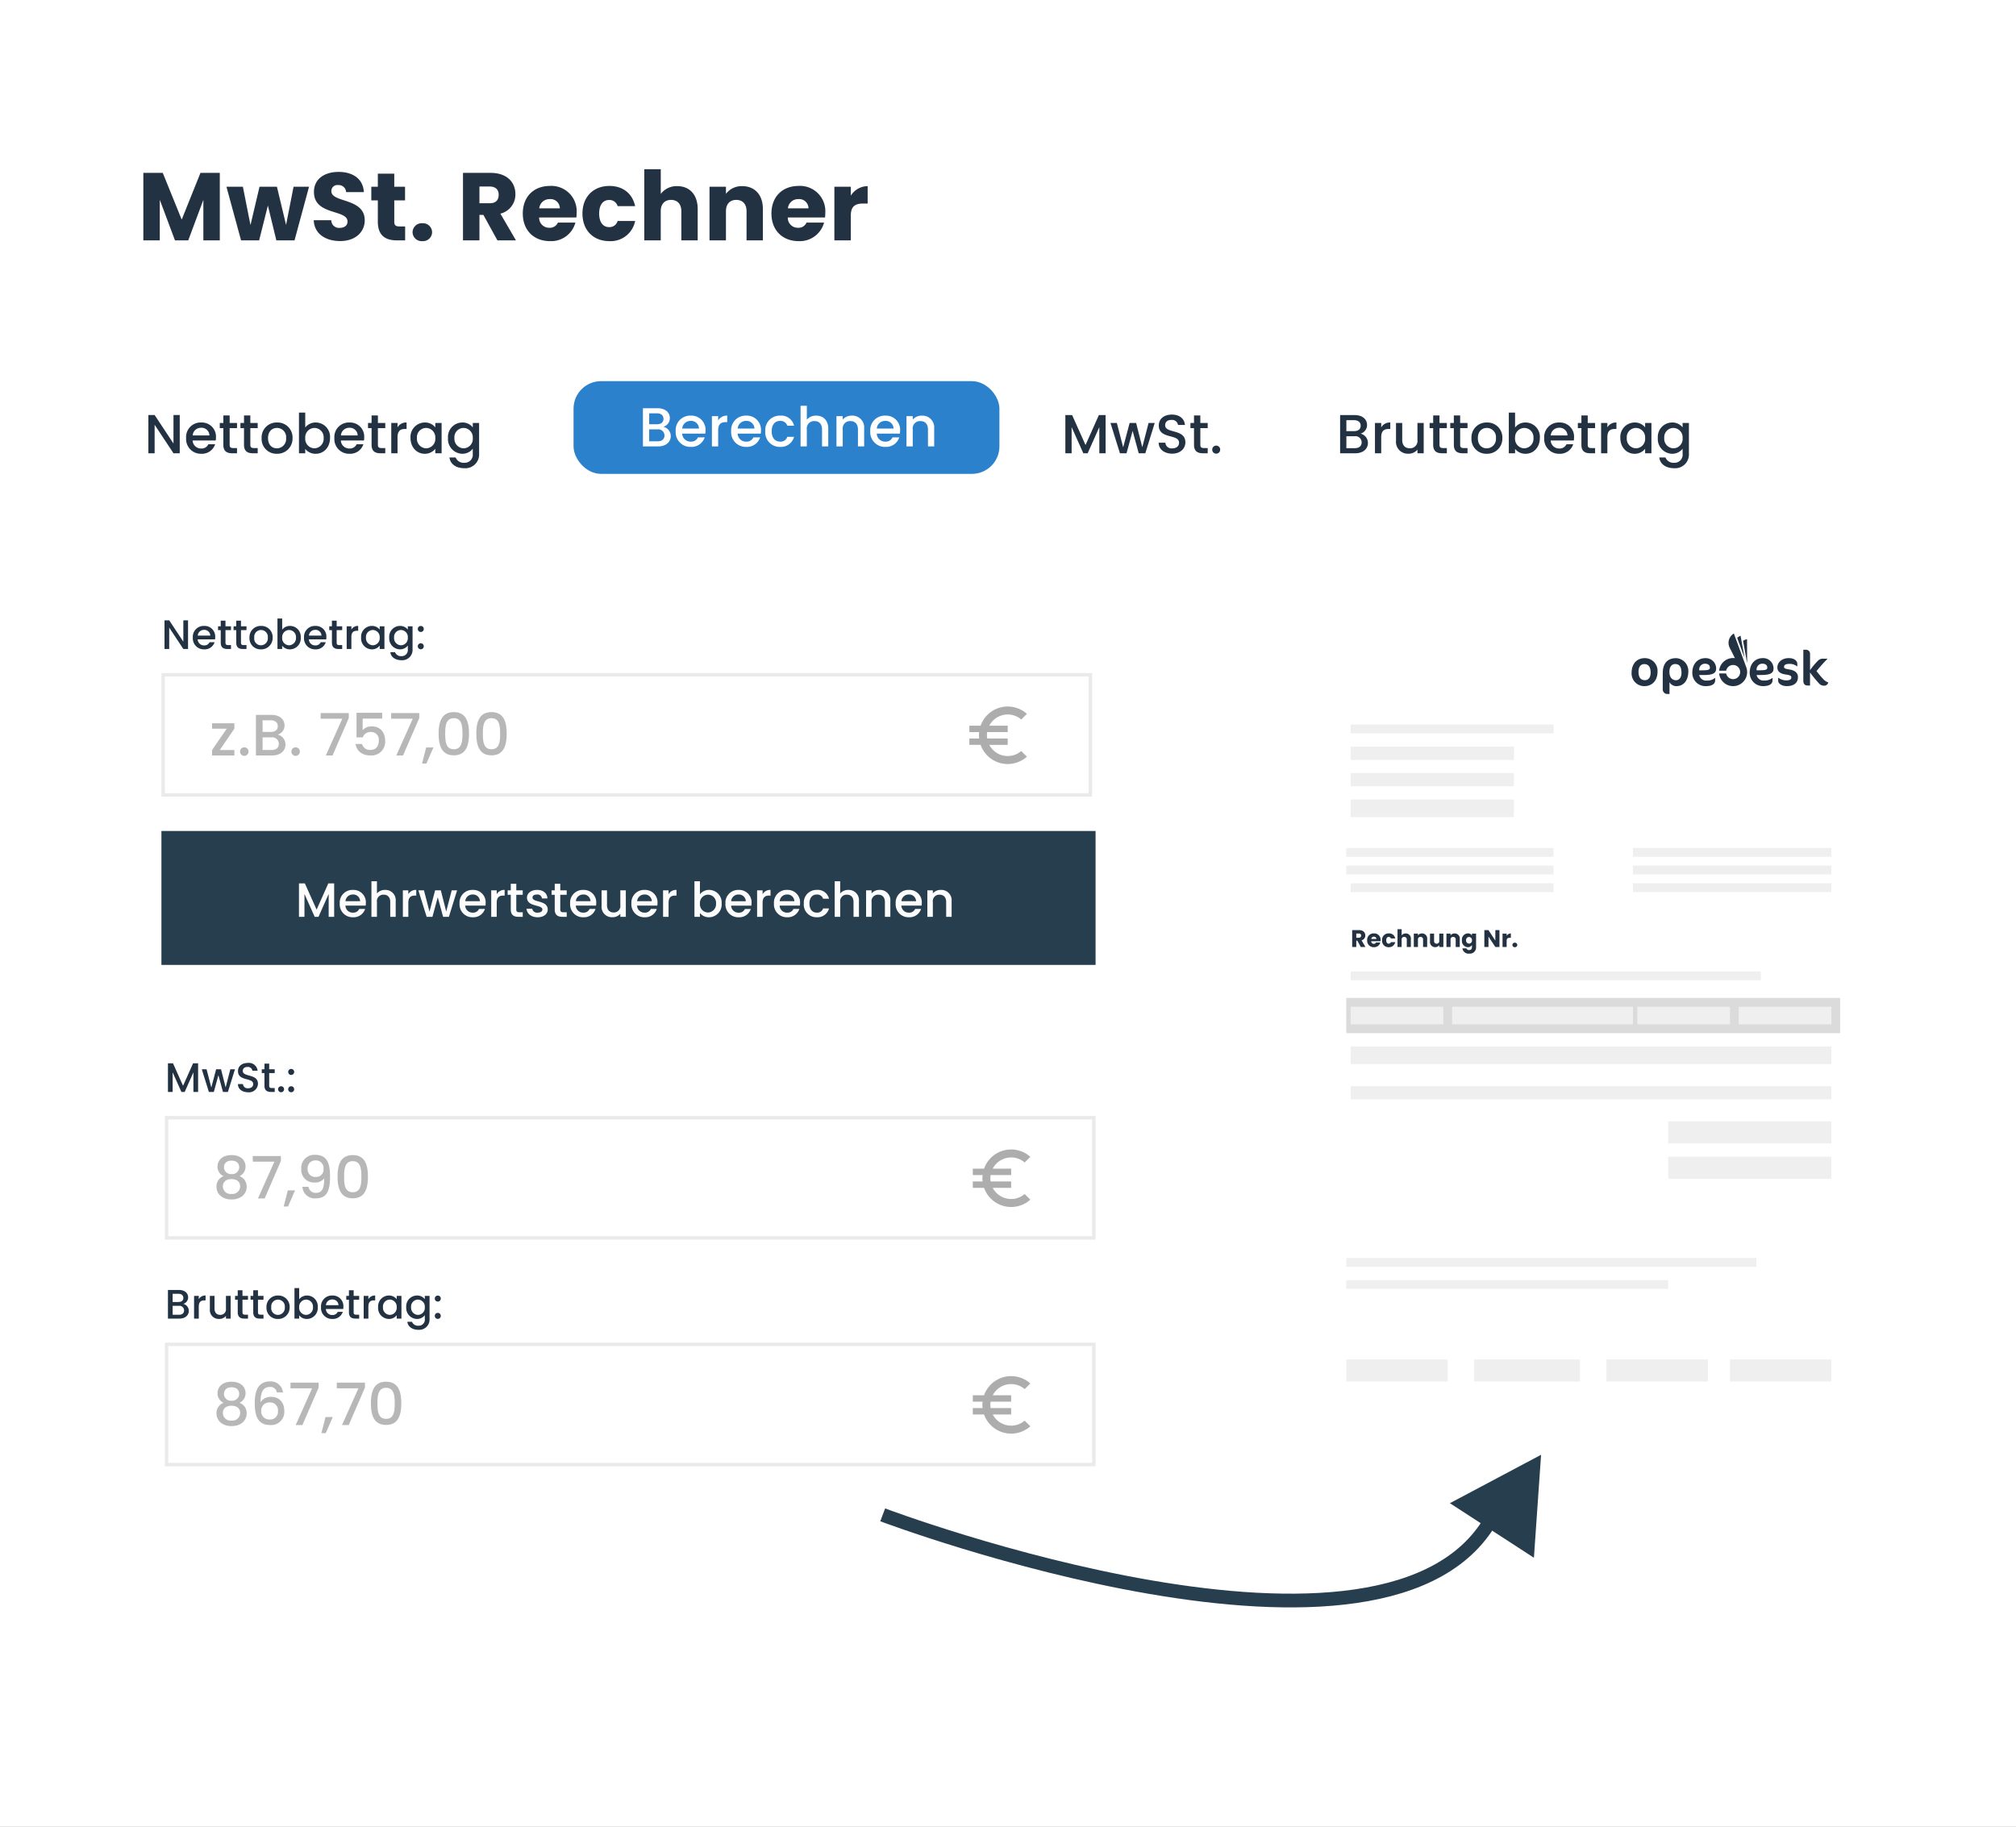 <svg xmlns="http://www.w3.org/2000/svg" xmlns:xlink="http://www.w3.org/1999/xlink" width="587" height="532" viewBox="0 0 587 532">
  <rect x="0" y="0" width="587" height="532" fill="#808080" stroke="none"/>
  <defs>
    <clipPath id="clip-MwSt._Rechner">
      <rect width="587" height="532"/>
    </clipPath>
  </defs>
  <g id="MwSt._Rechner" data-name="MwSt. Rechner" clip-path="url(#clip-MwSt._Rechner)">
    <rect width="587" height="532" fill="#fff"/>
    <rect id="Rechteck_2667" data-name="Rechteck 2667" width="124" height="27" rx="8" transform="translate(167 111)" fill="#2b81cb"/>
    <rect id="Rechteck_2587" data-name="Rechteck 2587" width="272" height="39" transform="translate(47 242)" fill="#273e4f"/>
    <path id="Pfad_3519" data-name="Pfad 3519" d="M1.05,0h1.6V-6.664L5.628,0H6.734L9.7-6.664V0h1.6V-9.73H9.59L6.188-2.1,2.772-9.73H1.05ZM16.7-6.5A2,2,0,0,1,18.86-4.55H14.59A2.1,2.1,0,0,1,16.7-6.5Zm3.612,4.2H18.594a1.868,1.868,0,0,1-1.82,1.078,2.122,2.122,0,0,1-2.2-2.044H20.47a4.923,4.923,0,0,0,.056-.784A3.6,3.6,0,0,0,16.774-7.84a3.694,3.694,0,0,0-3.85,3.976,3.743,3.743,0,0,0,3.85,3.99A3.525,3.525,0,0,0,20.316-2.3ZM22.153,0h1.6V-4.312a1.87,1.87,0,0,1,1.946-2.142c1.162,0,1.932.728,1.932,2.142V0h1.582V-4.55a2.974,2.974,0,0,0-3.066-3.29,3.058,3.058,0,0,0-2.394,1.022V-10.36h-1.6Zm10.74-4.06c0-1.638.728-2.128,1.9-2.128H35.2V-7.84a2.513,2.513,0,0,0-2.31,1.246v-1.12H31.3V0h1.6ZM38.229,0h1.68l1.554-5.7L43.017,0H44.7l2.394-7.714H45.523l-1.6,6.174L42.359-7.714H40.693l-1.638,6.2-1.61-6.2H35.821ZM51.588-6.5A2,2,0,0,1,53.744-4.55h-4.27A2.1,2.1,0,0,1,51.588-6.5ZM55.2-2.3H53.478a1.868,1.868,0,0,1-1.82,1.078,2.122,2.122,0,0,1-2.2-2.044h5.894a4.923,4.923,0,0,0,.056-.784A3.6,3.6,0,0,0,51.658-7.84a3.694,3.694,0,0,0-3.85,3.976,3.743,3.743,0,0,0,3.85,3.99A3.525,3.525,0,0,0,55.2-2.3ZM58.632-4.06c0-1.638.728-2.128,1.9-2.128h.406V-7.84a2.513,2.513,0,0,0-2.31,1.246v-1.12h-1.6V0h1.6Zm4.09,1.918C62.722-.574,63.576,0,64.948,0h1.26V-1.33h-.98c-.672,0-.9-.238-.9-.812v-4.27h1.876v-1.3H64.332V-9.632h-1.61v1.918h-.91v1.3h.91Zm10.768-.014c-.084-2.786-4.438-1.918-4.438-3.472,0-.518.448-.868,1.3-.868A1.276,1.276,0,0,1,71.8-5.362h1.6C73.309-6.9,72.161-7.84,70.411-7.84c-1.82,0-2.968.994-2.968,2.226,0,2.828,4.48,1.96,4.48,3.472,0,.532-.49.924-1.414.924a1.407,1.407,0,0,1-1.54-1.148H67.317c.07,1.4,1.372,2.492,3.22,2.492C72.357.126,73.491-.854,73.491-2.156Zm2.032.014C75.523-.574,76.377,0,77.749,0h1.26V-1.33h-.98c-.672,0-.9-.238-.9-.812v-4.27h1.876v-1.3H77.133V-9.632h-1.61v1.918h-.91v1.3h.91ZM83.785-6.5A2,2,0,0,1,85.941-4.55h-4.27A2.1,2.1,0,0,1,83.785-6.5ZM87.4-2.3H85.675a1.868,1.868,0,0,1-1.82,1.078,2.122,2.122,0,0,1-2.2-2.044h5.894a4.923,4.923,0,0,0,.056-.784A3.6,3.6,0,0,0,83.855-7.84a3.694,3.694,0,0,0-3.85,3.976,3.743,3.743,0,0,0,3.85,3.99A3.525,3.525,0,0,0,87.4-2.3ZM96.22-7.714h-1.6v4.3a1.87,1.87,0,0,1-1.946,2.142c-1.162,0-1.932-.728-1.932-2.142v-4.3H89.164v4.536A3.014,3.014,0,0,0,92.342.112,2.871,2.871,0,0,0,94.624-.924V0h1.6ZM101.626-6.5a2,2,0,0,1,2.156,1.946h-4.27A2.1,2.1,0,0,1,101.626-6.5Zm3.612,4.2h-1.722a1.868,1.868,0,0,1-1.82,1.078,2.122,2.122,0,0,1-2.2-2.044h5.894a4.923,4.923,0,0,0,.056-.784A3.6,3.6,0,0,0,101.7-7.84a3.694,3.694,0,0,0-3.85,3.976A3.743,3.743,0,0,0,101.7.126,3.525,3.525,0,0,0,105.238-2.3ZM108.67-4.06c0-1.638.728-2.128,1.9-2.128h.406V-7.84a2.513,2.513,0,0,0-2.31,1.246v-1.12h-1.6V0h1.6ZM117.8-6.566V-10.36h-1.6V0h1.6V-1.12A3.278,3.278,0,0,0,120.491.126a3.723,3.723,0,0,0,3.626-4.018,3.653,3.653,0,0,0-3.626-3.948A3.3,3.3,0,0,0,117.8-6.566Zm4.69,2.674a2.432,2.432,0,0,1-2.352,2.632,2.4,2.4,0,0,1-2.338-2.6,2.4,2.4,0,0,1,2.338-2.59A2.369,2.369,0,0,1,122.493-3.892Zm6.512-2.6a2,2,0,0,1,2.156,1.946h-4.27A2.1,2.1,0,0,1,129.005-6.5Zm3.612,4.2H130.9a1.868,1.868,0,0,1-1.82,1.078,2.122,2.122,0,0,1-2.2-2.044h5.894a4.923,4.923,0,0,0,.056-.784,3.6,3.6,0,0,0-3.752-3.794,3.694,3.694,0,0,0-3.85,3.976,3.743,3.743,0,0,0,3.85,3.99A3.525,3.525,0,0,0,132.617-2.3ZM136.05-4.06c0-1.638.728-2.128,1.9-2.128h.406V-7.84a2.513,2.513,0,0,0-2.31,1.246v-1.12h-1.6V0h1.6ZM143.136-6.5a2,2,0,0,1,2.156,1.946h-4.27A2.1,2.1,0,0,1,143.136-6.5Zm3.612,4.2h-1.722a1.868,1.868,0,0,1-1.82,1.078,2.122,2.122,0,0,1-2.2-2.044H146.9a4.923,4.923,0,0,0,.056-.784,3.6,3.6,0,0,0-3.752-3.794,3.694,3.694,0,0,0-3.85,3.976,3.743,3.743,0,0,0,3.85,3.99A3.525,3.525,0,0,0,146.748-2.3Zm1.3-1.568a3.689,3.689,0,0,0,3.78,3.99,3.465,3.465,0,0,0,3.556-2.562h-1.722a1.762,1.762,0,0,1-1.834,1.218c-1.288,0-2.142-.952-2.142-2.646s.854-2.632,2.142-2.632a1.8,1.8,0,0,1,1.834,1.218h1.722a3.356,3.356,0,0,0-3.556-2.562A3.685,3.685,0,0,0,148.052-3.864ZM157.043,0h1.6V-4.312a1.87,1.87,0,0,1,1.946-2.142c1.162,0,1.932.728,1.932,2.142V0H164.1V-4.55a2.974,2.974,0,0,0-3.066-3.29,3.058,3.058,0,0,0-2.394,1.022V-10.36h-1.6Zm14.618,0h1.582V-4.55a3,3,0,0,0-3.164-3.29,2.968,2.968,0,0,0-2.3,1.008v-.882h-1.6V0h1.6V-4.312a1.87,1.87,0,0,1,1.946-2.142c1.162,0,1.932.728,1.932,2.142Zm6.918-6.5a2,2,0,0,1,2.156,1.946h-4.27A2.1,2.1,0,0,1,178.579-6.5Zm3.612,4.2h-1.722a1.868,1.868,0,0,1-1.82,1.078,2.122,2.122,0,0,1-2.2-2.044h5.894a4.923,4.923,0,0,0,.056-.784,3.6,3.6,0,0,0-3.752-3.794,3.694,3.694,0,0,0-3.85,3.976,3.743,3.743,0,0,0,3.85,3.99A3.525,3.525,0,0,0,182.191-2.3ZM189.5,0h1.582V-4.55a3,3,0,0,0-3.164-3.29,2.968,2.968,0,0,0-2.3,1.008v-.882h-1.6V0h1.6V-4.312a1.87,1.87,0,0,1,1.946-2.142c1.162,0,1.932.728,1.932,2.142Z" transform="translate(86 267)" fill="#fcfcfc"/>
    <path id="Pfad_3516" data-name="Pfad 3516" d="M1.736,0H6.524V-11.816L10.948,0h3.864l4.4-11.788V0H24V-19.656H18.368L12.908-6.048,7.392-19.656H1.736ZM30.189,0h5.264L38-10.136,40.465,0h5.292l4.228-15.624H45.477L43.293-4.508l-2.66-11.116H35.565L32.933-4.452,30.721-15.624H25.933ZM66.2-5.852c0-6.58-9.716-5.04-9.716-8.456A1.742,1.742,0,0,1,58.5-16.1a2.128,2.128,0,0,1,2.268,2.044h5.18c-.2-3.752-3.08-5.88-7.364-5.88-4.116,0-7.168,2.072-7.168,5.8-.056,6.972,9.772,5.012,9.772,8.652,0,1.148-.9,1.848-2.3,1.848a2.254,2.254,0,0,1-2.436-2.24h-5.1C51.5-1.9,54.805.2,59.033.2,63.625.2,66.2-2.548,66.2-5.852Zm3.813.42C70.014-1.372,72.282,0,75.53,0h2.436V-4.06H76.258c-1.064,0-1.456-.392-1.456-1.316v-6.272h3.136v-3.976H74.8v-3.808H70.014v3.808h-1.9v3.976h1.9Zm15.8,3.08a2.646,2.646,0,0,0-2.828-2.632,2.654,2.654,0,0,0-2.856,2.632A2.644,2.644,0,0,0,82.983.224,2.636,2.636,0,0,0,85.811-2.352ZM105.2-13.272c0,1.54-.84,2.464-2.632,2.464H99.6V-15.68h2.968C104.356-15.68,105.2-14.728,105.2-13.272ZM94.808-19.656V0H99.6V-7.42h1.148L104.832,0h5.4L105.7-7.784a5.721,5.721,0,0,0,4.368-5.684c0-3.416-2.408-6.188-7.224-6.188Zm25.261,7.644a2.7,2.7,0,0,1,2.94,2.688h-5.992A2.961,2.961,0,0,1,120.069-12.012Zm7.476,6.832h-5.1a2.546,2.546,0,0,1-2.492,1.512,2.9,2.9,0,0,1-2.968-3h10.836a12.1,12.1,0,0,0,.084-1.4,7.363,7.363,0,0,0-7.784-7.784c-4.648,0-7.9,3.08-7.9,8.036s3.3,8.036,7.9,8.036A7.3,7.3,0,0,0,127.545-5.18Zm2.049-2.632c0,4.956,3.248,8.036,7.84,8.036a7.255,7.255,0,0,0,7.5-5.88h-5.1a2.431,2.431,0,0,1-2.492,1.792c-1.708,0-2.884-1.344-2.884-3.948s1.176-3.948,2.884-3.948a2.468,2.468,0,0,1,2.492,1.792h5.1c-.812-3.724-3.584-5.88-7.5-5.88C132.841-15.848,129.593-12.74,129.593-7.812ZM147.6,0h4.788V-8.484c0-2.128,1.176-3.3,3-3.3s3,1.176,3,3.3V0h4.76V-9.128c0-4.2-2.38-6.664-5.936-6.664a5.762,5.762,0,0,0-4.816,2.268v-7.2H147.6Zm29.769,0h4.76V-9.128c0-4.2-2.408-6.664-6.02-6.664a5.729,5.729,0,0,0-4.732,2.24v-2.072h-4.788V0h4.788V-8.484c0-2.128,1.176-3.3,3-3.3s3,1.176,3,3.3Zm15.1-12.012a2.7,2.7,0,0,1,2.94,2.688h-5.992A2.961,2.961,0,0,1,192.467-12.012Zm7.476,6.832h-5.1a2.546,2.546,0,0,1-2.492,1.512,2.9,2.9,0,0,1-2.968-3h10.836a12.1,12.1,0,0,0,.084-1.4,7.363,7.363,0,0,0-7.784-7.784c-4.648,0-7.9,3.08-7.9,8.036s3.3,8.036,7.9,8.036A7.3,7.3,0,0,0,199.943-5.18Zm7.789-2.072c0-2.688,1.316-3.472,3.584-3.472h1.316v-5.068a5.824,5.824,0,0,0-4.9,2.772v-2.6h-4.788V0h4.788Z" transform="translate(40 70)" fill="#233242"/>
    <path id="Pfad_3512" data-name="Pfad 3512" d="M8.512-11.136v8.288L3.024-11.136H1.2V0H3.024V-8.3L8.512,0h1.824V-11.136Zm8,3.712A2.289,2.289,0,0,1,18.979-5.2H14.1A2.4,2.4,0,0,1,16.515-7.424Zm4.128,4.8H18.675a2.134,2.134,0,0,1-2.08,1.232,2.425,2.425,0,0,1-2.512-2.336h6.736a5.627,5.627,0,0,0,.064-.9A4.111,4.111,0,0,0,16.595-8.96a4.222,4.222,0,0,0-4.4,4.544,4.277,4.277,0,0,0,4.4,4.56A4.028,4.028,0,0,0,20.643-2.624Zm2.387.176C23.029-.656,24.005,0,25.573,0h1.44V-1.52h-1.12c-.768,0-1.024-.272-1.024-.928v-4.88h2.144V-8.816H24.869v-2.192h-1.84v2.192h-1.04v1.488h1.04Zm6.019,0C29.048-.656,30.024,0,31.592,0h1.44V-1.52h-1.12c-.768,0-1.024-.272-1.024-.928v-4.88h2.144V-8.816H30.888v-2.192h-1.84v2.192h-1.04v1.488h1.04ZM43.179-4.416a4.348,4.348,0,0,0-4.5-4.544,4.348,4.348,0,0,0-4.5,4.544A4.3,4.3,0,0,0,38.6.144,4.416,4.416,0,0,0,43.179-4.416Zm-7.136,0c0-2,1.232-2.96,2.608-2.96a2.668,2.668,0,0,1,2.656,2.96A2.716,2.716,0,0,1,38.6-1.44C37.227-1.44,36.043-2.416,36.043-4.416ZM46.877-7.5V-11.84H45.053V0h1.824V-1.28A3.747,3.747,0,0,0,49.949.144c2.32,0,4.144-1.872,4.144-4.592A4.175,4.175,0,0,0,49.949-8.96,3.769,3.769,0,0,0,46.877-7.5Zm5.36,3.056A2.78,2.78,0,0,1,49.549-1.44a2.748,2.748,0,0,1-2.672-2.976,2.743,2.743,0,0,1,2.672-2.96A2.708,2.708,0,0,1,52.237-4.448ZM59.68-7.424A2.289,2.289,0,0,1,62.144-5.2h-4.88A2.4,2.4,0,0,1,59.68-7.424Zm4.128,4.8H61.84a2.134,2.134,0,0,1-2.08,1.232,2.425,2.425,0,0,1-2.512-2.336h6.736a5.627,5.627,0,0,0,.064-.9A4.111,4.111,0,0,0,59.76-8.96a4.222,4.222,0,0,0-4.4,4.544,4.277,4.277,0,0,0,4.4,4.56A4.028,4.028,0,0,0,63.808-2.624Zm2.387.176C66.195-.656,67.171,0,68.739,0h1.44V-1.52h-1.12c-.768,0-1.024-.272-1.024-.928v-4.88h2.144V-8.816H68.035v-2.192h-1.84v2.192h-1.04v1.488h1.04ZM73.749-4.64c0-1.872.832-2.432,2.176-2.432h.464V-8.96a2.872,2.872,0,0,0-2.64,1.424v-1.28H71.925V0h1.824Zm3.779.192c0,2.72,1.84,4.592,4.128,4.592a3.8,3.8,0,0,0,3.088-1.456V0h1.84V-8.816h-1.84v1.28A3.753,3.753,0,0,0,81.688-8.96,4.2,4.2,0,0,0,77.528-4.448Zm7.216.032A2.739,2.739,0,0,1,82.072-1.44,2.778,2.778,0,0,1,79.4-4.448a2.7,2.7,0,0,1,2.672-2.928A2.734,2.734,0,0,1,84.744-4.416Zm3.7-.032A4.267,4.267,0,0,0,92.6.144a3.784,3.784,0,0,0,3.056-1.472V.144a2.349,2.349,0,0,1-2.464,2.624,2.458,2.458,0,0,1-2.512-1.536H88.875c.224,1.952,1.968,3.12,4.32,3.12A4,4,0,0,0,97.5.144v-8.96h-1.84v1.28A3.734,3.734,0,0,0,92.6-8.96,4.2,4.2,0,0,0,88.443-4.448Zm7.216.032A2.739,2.739,0,0,1,92.987-1.44a2.778,2.778,0,0,1-2.672-3.008,2.7,2.7,0,0,1,2.672-2.928A2.734,2.734,0,0,1,95.659-4.416Z" transform="translate(42 132)" fill="#233242"/>
    <path id="Pfad_3514" data-name="Pfad 3514" d="M1.2,0H3.024V-7.616L6.432,0H7.7l3.392-7.616V0h1.824V-11.12H10.96L7.072-2.4l-3.9-8.72H1.2ZM17.091,0h1.92l1.776-6.512L22.563,0h1.92l2.736-8.816H25.427L23.6-1.76,21.811-8.816h-1.9L18.035-1.728l-1.84-7.088H14.339ZM36.149-3.152c0-4.064-5.888-2.5-5.888-5.008,0-1.072.816-1.584,1.872-1.552A1.74,1.74,0,0,1,34.005-8.24h2.016c-.16-1.9-1.664-3.024-3.792-3.024-2.272,0-3.824,1.216-3.824,3.168,0,4.1,5.9,2.352,5.9,5.04,0,.944-.72,1.632-2,1.632a1.785,1.785,0,0,1-1.984-1.648H28.373c0,1.968,1.712,3.184,3.936,3.184C34.789.112,36.149-1.488,36.149-3.152Zm2.515.7C38.664-.656,39.64,0,41.208,0h1.44V-1.52h-1.12c-.768,0-1.024-.272-1.024-.928v-4.88h2.144V-8.816H40.5v-2.192h-1.84v2.192h-1.04v1.488h1.04Zm7.619,1.392a1.151,1.151,0,0,0-1.152-1.168,1.154,1.154,0,0,0-1.168,1.168A1.154,1.154,0,0,0,45.131.112,1.151,1.151,0,0,0,46.283-1.056Z" transform="translate(309 132)" fill="#233242"/>
    <path id="Pfad_3515" data-name="Pfad 3515" d="M7.472-3.184c0,1.072-.752,1.7-1.984,1.7H3.024V-4.96h2.4A1.8,1.8,0,0,1,7.472-3.184ZM7.184-8.032c0,1.024-.72,1.584-1.9,1.584H3.024V-9.632H5.28C6.464-9.632,7.184-9.04,7.184-8.032ZM9.3-2.992a2.766,2.766,0,0,0-2.144-2.72A2.6,2.6,0,0,0,9.04-8.256c0-1.568-1.248-2.864-3.6-2.864H1.2V0H5.648C7.92,0,9.3-1.3,9.3-2.992ZM13.171-4.64c0-1.872.832-2.432,2.176-2.432h.464V-8.96a2.872,2.872,0,0,0-2.64,1.424v-1.28H11.347V0h1.824ZM25.541-8.816H23.717V-3.9a2.137,2.137,0,0,1-2.224,2.448c-1.328,0-2.208-.832-2.208-2.448V-8.816H17.477v5.184A3.445,3.445,0,0,0,21.109.128a3.282,3.282,0,0,0,2.608-1.184V0h1.824ZM28.3-2.448C28.3-.656,29.272,0,30.84,0h1.44V-1.52H31.16c-.768,0-1.024-.272-1.024-.928v-4.88H32.28V-8.816H30.136v-2.192H28.3v2.192h-1.04v1.488H28.3Zm6.019,0C34.315-.656,35.291,0,36.859,0H38.3V-1.52h-1.12c-.768,0-1.024-.272-1.024-.928v-4.88H38.3V-8.816H36.155v-2.192h-1.84v2.192h-1.04v1.488h1.04ZM48.445-4.416a4.348,4.348,0,0,0-4.5-4.544,4.348,4.348,0,0,0-4.5,4.544A4.3,4.3,0,0,0,43.869.144,4.416,4.416,0,0,0,48.445-4.416Zm-7.136,0c0-2,1.232-2.96,2.608-2.96a2.668,2.668,0,0,1,2.656,2.96,2.716,2.716,0,0,1-2.7,2.976C42.493-1.44,41.309-2.416,41.309-4.416ZM52.144-7.5V-11.84H50.32V0h1.824V-1.28A3.747,3.747,0,0,0,55.216.144c2.32,0,4.144-1.872,4.144-4.592A4.175,4.175,0,0,0,55.216-8.96,3.769,3.769,0,0,0,52.144-7.5ZM57.5-4.448A2.78,2.78,0,0,1,54.816-1.44a2.748,2.748,0,0,1-2.672-2.976,2.743,2.743,0,0,1,2.672-2.96A2.708,2.708,0,0,1,57.5-4.448Zm7.443-2.976A2.289,2.289,0,0,1,67.411-5.2h-4.88A2.4,2.4,0,0,1,64.947-7.424Zm4.128,4.8H67.107a2.134,2.134,0,0,1-2.08,1.232,2.425,2.425,0,0,1-2.512-2.336h6.736a5.627,5.627,0,0,0,.064-.9A4.111,4.111,0,0,0,65.027-8.96a4.222,4.222,0,0,0-4.4,4.544,4.277,4.277,0,0,0,4.4,4.56A4.028,4.028,0,0,0,69.075-2.624Zm2.387.176C71.461-.656,72.437,0,74.005,0h1.44V-1.52h-1.12c-.768,0-1.024-.272-1.024-.928v-4.88h2.144V-8.816H73.3v-2.192h-1.84v2.192h-1.04v1.488h1.04ZM79.016-4.64c0-1.872.832-2.432,2.176-2.432h.464V-8.96a2.872,2.872,0,0,0-2.64,1.424v-1.28H77.192V0h1.824Zm3.779.192c0,2.72,1.84,4.592,4.128,4.592a3.8,3.8,0,0,0,3.088-1.456V0h1.84V-8.816h-1.84v1.28A3.753,3.753,0,0,0,86.955-8.96,4.2,4.2,0,0,0,82.795-4.448Zm7.216.032A2.739,2.739,0,0,1,87.339-1.44a2.778,2.778,0,0,1-2.672-3.008,2.7,2.7,0,0,1,2.672-2.928A2.734,2.734,0,0,1,90.011-4.416Zm3.7-.032A4.267,4.267,0,0,0,97.869.144a3.784,3.784,0,0,0,3.056-1.472V.144a2.349,2.349,0,0,1-2.464,2.624,2.458,2.458,0,0,1-2.512-1.536H94.141c.224,1.952,1.968,3.12,4.32,3.12a4,4,0,0,0,4.3-4.208v-8.96h-1.84v1.28A3.734,3.734,0,0,0,97.869-8.96,4.2,4.2,0,0,0,93.709-4.448Zm7.216.032A2.739,2.739,0,0,1,98.253-1.44a2.778,2.778,0,0,1-2.672-3.008,2.7,2.7,0,0,1,2.672-2.928A2.734,2.734,0,0,1,100.925-4.416Z" transform="translate(389 132)" fill="#233242"/>
    <path id="Pfad_3513" data-name="Pfad 3513" d="M7.472-3.184c0,1.072-.752,1.7-1.984,1.7H3.024V-4.96h2.4A1.8,1.8,0,0,1,7.472-3.184ZM7.184-8.032c0,1.024-.72,1.584-1.9,1.584H3.024V-9.632H5.28C6.464-9.632,7.184-9.04,7.184-8.032ZM9.3-2.992a2.766,2.766,0,0,0-2.144-2.72A2.6,2.6,0,0,0,9.04-8.256c0-1.568-1.248-2.864-3.6-2.864H1.2V0H5.648C7.92,0,9.3-1.3,9.3-2.992Zm5.763-4.432A2.289,2.289,0,0,1,17.523-5.2h-4.88A2.4,2.4,0,0,1,15.059-7.424Zm4.128,4.8H17.219a2.134,2.134,0,0,1-2.08,1.232,2.425,2.425,0,0,1-2.512-2.336h6.736a5.627,5.627,0,0,0,.064-.9A4.111,4.111,0,0,0,15.139-8.96a4.222,4.222,0,0,0-4.4,4.544,4.277,4.277,0,0,0,4.4,4.56A4.028,4.028,0,0,0,19.187-2.624ZM23.109-4.64c0-1.872.832-2.432,2.176-2.432h.464V-8.96a2.872,2.872,0,0,0-2.64,1.424v-1.28H21.285V0h1.824Zm8.1-2.784A2.289,2.289,0,0,1,33.672-5.2h-4.88A2.4,2.4,0,0,1,31.208-7.424Zm4.128,4.8H33.368a2.134,2.134,0,0,1-2.08,1.232,2.425,2.425,0,0,1-2.512-2.336h6.736a5.627,5.627,0,0,0,.064-.9A4.111,4.111,0,0,0,31.288-8.96a4.222,4.222,0,0,0-4.4,4.544,4.277,4.277,0,0,0,4.4,4.56A4.028,4.028,0,0,0,35.336-2.624Zm1.491-1.792a4.216,4.216,0,0,0,4.32,4.56,3.96,3.96,0,0,0,4.064-2.928H43.243a2.013,2.013,0,0,1-2.1,1.392c-1.472,0-2.448-1.088-2.448-3.024,0-1.92.976-3.008,2.448-3.008a2.06,2.06,0,0,1,2.1,1.392h1.968A3.835,3.835,0,0,0,41.147-8.96,4.211,4.211,0,0,0,36.827-4.416ZM47.1,0h1.824V-4.928a2.137,2.137,0,0,1,2.224-2.448c1.328,0,2.208.832,2.208,2.448V0h1.808V-5.2c0-2.464-1.536-3.76-3.5-3.76a3.5,3.5,0,0,0-2.736,1.168V-11.84H47.1ZM63.808,0h1.808V-5.2A3.433,3.433,0,0,0,62-8.96a3.392,3.392,0,0,0-2.624,1.152V-8.816H57.552V0h1.824V-4.928A2.137,2.137,0,0,1,61.6-7.376c1.328,0,2.208.832,2.208,2.448Zm7.907-7.424A2.289,2.289,0,0,1,74.179-5.2H69.3A2.4,2.4,0,0,1,71.715-7.424Zm4.128,4.8H73.875a2.134,2.134,0,0,1-2.08,1.232,2.425,2.425,0,0,1-2.512-2.336h6.736a5.626,5.626,0,0,0,.064-.9A4.111,4.111,0,0,0,71.795-8.96a4.222,4.222,0,0,0-4.4,4.544,4.277,4.277,0,0,0,4.4,4.56A4.028,4.028,0,0,0,75.843-2.624ZM84.2,0h1.808V-5.2a3.433,3.433,0,0,0-3.616-3.76,3.392,3.392,0,0,0-2.624,1.152V-8.816H77.941V0h1.824V-4.928a2.137,2.137,0,0,1,2.224-2.448c1.328,0,2.208.832,2.208,2.448Z" transform="translate(186 130)" fill="#fff"/>
    <g id="Rechteck_2611" data-name="Rechteck 2611" transform="translate(47 196)" fill="none" stroke="#eaeaea" stroke-width="1">
      <rect width="271" height="36" stroke="none"/>
      <rect x="0.5" y="0.5" width="270" height="35" fill="none"/>
    </g>
    <path id="Pfad_3518" data-name="Pfad 3518" d="M7.242-9.367H.748v1.581H5.015L.748-1.581V0H7.242V-1.581H2.992l4.25-6.205Zm4.117,8.245a1.223,1.223,0,0,0-1.224-1.241A1.226,1.226,0,0,0,8.894-1.122,1.226,1.226,0,0,0,10.135.119,1.223,1.223,0,0,0,11.359-1.122Zm8.826-2.261c0,1.139-.8,1.8-2.108,1.8H15.459V-5.27h2.55A1.918,1.918,0,0,1,20.185-3.383Zm-.306-5.151c0,1.088-.765,1.683-2.023,1.683h-2.4v-3.383h2.4C19.114-10.234,19.879-9.6,19.879-8.534Zm2.244,5.355a2.939,2.939,0,0,0-2.278-2.89,2.764,2.764,0,0,0,2.006-2.7c0-1.666-1.326-3.043-3.825-3.043H13.521V0h4.726C20.661,0,22.123-1.377,22.123-3.179Zm4.185,2.057a1.223,1.223,0,0,0-1.224-1.241,1.226,1.226,0,0,0-1.241,1.241A1.226,1.226,0,0,0,25.083.119,1.223,1.223,0,0,0,26.308-1.122Zm6.058-11.22v1.649h6.29L33.878,0h1.955l4.726-10.9v-1.445Zm10.441-.085V-5.27h1.836a2.236,2.236,0,0,1,2.227-1.547,2.215,2.215,0,0,1,2.414,2.533c0,1.53-.748,2.669-2.414,2.669a2.311,2.311,0,0,1-2.448-1.734H42.534C42.823-1.411,44.3,0,46.852,0a3.985,3.985,0,0,0,4.284-4.335c0-1.87-.935-4.131-3.978-4.131a3.321,3.321,0,0,0-2.567,1.122v-3.383h5.695v-1.7Zm10.084.085v1.649h6.29L54.4,0h1.955l4.726-10.9v-1.445Zm9,14.7h1.258L65.2-2.329H63.093Zm4.831-8.721c0,3.6.952,6.324,4.42,6.324s4.42-2.72,4.42-6.324c0-3.536-.952-6.256-4.42-6.256S66.716-9.894,66.716-6.358Zm6.936,0c0,2.431-.255,4.556-2.516,4.556s-2.516-2.125-2.516-4.556c0-2.312.255-4.488,2.516-4.488S73.653-8.67,73.653-6.358Zm4.032,0c0,3.6.952,6.324,4.42,6.324s4.42-2.72,4.42-6.324c0-3.536-.952-6.256-4.42-6.256S77.684-9.894,77.684-6.358Zm6.936,0c0,2.431-.255,4.556-2.516,4.556s-2.516-2.125-2.516-4.556c0-2.312.255-4.488,2.516-4.488S84.62-8.67,84.62-6.358Z" transform="translate(61 220)" fill="#b7b7b7"/>
    <path id="Icon_material-euro-symbol" data-name="Icon material-euro-symbol" d="M14.917,18.174a6.03,6.03,0,0,1-5.36-3.257h5.36V13.056H8.943a5.853,5.853,0,0,1,0-1.861h5.974V9.333H9.557a6.037,6.037,0,0,1,9.3-1.8L20.5,5.89A8.363,8.363,0,0,0,7.026,9.333H3.75v1.861H6.6a7.783,7.783,0,0,0,0,1.861H3.75v1.861H7.026A8.363,8.363,0,0,0,20.5,18.36l-1.656-1.647A5.961,5.961,0,0,1,14.917,18.174Z" transform="translate(278.5 202)" fill="#adadad"/>
    <path id="Pfad_3517" data-name="Pfad 3517" d="M6.384-8.352v6.216L2.268-8.352H.9V0H2.268V-6.228L6.384,0H7.752V-8.352Zm6,2.784A1.717,1.717,0,0,1,14.234-3.9h-3.66A1.8,1.8,0,0,1,12.386-5.568Zm3.1,3.6H14.006a1.6,1.6,0,0,1-1.56.924A1.819,1.819,0,0,1,10.562-2.8h5.052a4.22,4.22,0,0,0,.048-.672A3.084,3.084,0,0,0,12.446-6.72a3.166,3.166,0,0,0-3.3,3.408,3.208,3.208,0,0,0,3.3,3.42A3.021,3.021,0,0,0,15.482-1.968Zm1.79.132C17.272-.492,18,0,19.18,0h1.08V-1.14h-.84c-.576,0-.768-.2-.768-.7V-5.5H20.26V-6.612H18.652V-8.256h-1.38v1.644h-.78V-5.5h.78Zm4.514,0C21.786-.492,22.518,0,23.694,0h1.08V-1.14h-.84c-.576,0-.768-.2-.768-.7V-5.5h1.608V-6.612H23.166V-8.256h-1.38v1.644h-.78V-5.5h.78Zm10.6-1.476A3.261,3.261,0,0,0,29.012-6.72,3.261,3.261,0,0,0,25.64-3.312,3.224,3.224,0,0,0,28.952.108,3.312,3.312,0,0,0,32.384-3.312Zm-5.352,0a1.97,1.97,0,0,1,1.956-2.22,2,2,0,0,1,1.992,2.22A2.037,2.037,0,0,1,28.952-1.08,1.956,1.956,0,0,1,27.032-3.312Zm8.126-2.316V-8.88H33.79V0h1.368V-.96a2.81,2.81,0,0,0,2.3,1.068A3.191,3.191,0,0,0,40.57-3.336,3.131,3.131,0,0,0,37.462-6.72,2.827,2.827,0,0,0,35.158-5.628Zm4.02,2.292A2.085,2.085,0,0,1,37.162-1.08a2.061,2.061,0,0,1-2-2.232,2.057,2.057,0,0,1,2-2.22A2.031,2.031,0,0,1,39.178-3.336ZM44.76-5.568A1.717,1.717,0,0,1,46.608-3.9h-3.66A1.8,1.8,0,0,1,44.76-5.568Zm3.1,3.6H46.38a1.6,1.6,0,0,1-1.56.924A1.819,1.819,0,0,1,42.936-2.8h5.052a4.22,4.22,0,0,0,.048-.672A3.084,3.084,0,0,0,44.82-6.72a3.166,3.166,0,0,0-3.3,3.408,3.208,3.208,0,0,0,3.3,3.42A3.021,3.021,0,0,0,47.856-1.968Zm1.79.132C49.646-.492,50.378,0,51.554,0h1.08V-1.14h-.84c-.576,0-.768-.2-.768-.7V-5.5h1.608V-6.612H51.026V-8.256h-1.38v1.644h-.78V-5.5h.78ZM55.312-3.48c0-1.4.624-1.824,1.632-1.824h.348V-6.72a2.154,2.154,0,0,0-1.98,1.068v-.96H53.944V0h1.368Zm2.834.144a3.2,3.2,0,0,0,3.1,3.444A2.846,2.846,0,0,0,63.558-.984V0h1.38V-6.612h-1.38v.96A2.814,2.814,0,0,0,61.266-6.72,3.147,3.147,0,0,0,58.146-3.336Zm5.412.024a2.054,2.054,0,0,1-2,2.232,2.083,2.083,0,0,1-2-2.256,2.029,2.029,0,0,1,2-2.2A2.05,2.05,0,0,1,63.558-3.312Zm2.774-.024A3.2,3.2,0,0,0,69.452.108,2.838,2.838,0,0,0,71.744-1v1.1A1.761,1.761,0,0,1,69.9,2.076,1.843,1.843,0,0,1,68.012.924H66.656c.168,1.464,1.476,2.34,3.24,2.34A3,3,0,0,0,73.124.108v-6.72h-1.38v.96A2.8,2.8,0,0,0,69.452-6.72,3.147,3.147,0,0,0,66.332-3.336Zm5.412.024a2.054,2.054,0,0,1-2,2.232,2.083,2.083,0,0,1-2-2.256,2.029,2.029,0,0,1,2-2.2A2.05,2.05,0,0,1,71.744-3.312ZM76.39-.792a.863.863,0,0,0-.864-.876.866.866,0,0,0-.876.876.866.866,0,0,0,.876.876A.863.863,0,0,0,76.39-.792Zm0-5.04a.863.863,0,0,0-.864-.876.866.866,0,0,0-.876.876.866.866,0,0,0,.876.876A.863.863,0,0,0,76.39-5.832Z" transform="translate(47 189)" fill="#233242"/>
    <g id="Rechteck_2707" data-name="Rechteck 2707" transform="translate(48 325)" fill="none" stroke="#eaeaea" stroke-width="1">
      <rect width="271" height="36" stroke="none"/>
      <rect x="0.5" y="0.5" width="270" height="35" fill="none"/>
    </g>
    <path id="Pfad_3520" data-name="Pfad 3520" d="M3.111-6.477a3.13,3.13,0,0,0-2.074,3.06C1.037-1.156,2.873.306,5.423.306c2.567,0,4.4-1.462,4.4-3.723a3.153,3.153,0,0,0-2.091-3.06A3.048,3.048,0,0,0,9.5-9.265c0-1.785-1.343-3.349-4.08-3.349s-4.08,1.547-4.08,3.349A2.95,2.95,0,0,0,3.111-6.477Zm2.312-.612A2,2,0,0,1,3.213-9.01C3.213-10.319,4.1-11,5.423-11c1.36,0,2.227.7,2.227,1.972A2.028,2.028,0,0,1,5.423-7.089Zm0,1.462c1.462,0,2.5.748,2.5,2.142a2.224,2.224,0,0,1-2.5,2.176A2.236,2.236,0,0,1,2.89-3.485C2.89-4.93,3.995-5.627,5.423-5.627ZM11.6-12.342v1.649h6.29L13.11,0h1.955l4.726-10.9v-1.445Zm9,14.7h1.258l2.057-4.692H21.8Zm5.46-5.729a3.558,3.558,0,0,0,3.91,3.349c3.247,0,4.131-2.227,4.131-6.409,0-4.063-1.071-6.256-4.267-6.256a3.808,3.808,0,0,0-4.114,4.1,3.7,3.7,0,0,0,3.944,3.961A3.371,3.371,0,0,0,32.41-5.831c0,3.162-.782,4.2-2.329,4.2a2.037,2.037,0,0,1-2.244-1.734ZM30-6.256a2.216,2.216,0,0,1-2.431-2.38,2.228,2.228,0,0,1,2.312-2.431,2.211,2.211,0,0,1,2.312,2.482A2.109,2.109,0,0,1,30-6.256Zm6.293-.1c0,3.6.952,6.324,4.42,6.324s4.42-2.72,4.42-6.324c0-3.536-.952-6.256-4.42-6.256S36.289-9.894,36.289-6.358Zm6.936,0c0,2.431-.255,4.556-2.516,4.556s-2.516-2.125-2.516-4.556c0-2.312.255-4.488,2.516-4.488S43.225-8.67,43.225-6.358Z" transform="translate(62 349)" fill="#b7b7b7"/>
    <path id="Icon_material-euro-symbol-2" data-name="Icon material-euro-symbol" d="M14.917,18.174a6.03,6.03,0,0,1-5.36-3.257h5.36V13.056H8.943a5.853,5.853,0,0,1,0-1.861h5.974V9.333H9.557a6.037,6.037,0,0,1,9.3-1.8L20.5,5.89A8.363,8.363,0,0,0,7.026,9.333H3.75v1.861H6.6a7.783,7.783,0,0,0,0,1.861H3.75v1.861H7.026A8.363,8.363,0,0,0,20.5,18.36l-1.656-1.647A5.961,5.961,0,0,1,14.917,18.174Z" transform="translate(279.5 331)" fill="#adadad"/>
    <path id="Pfad_3521" data-name="Pfad 3521" d="M.9,0H2.268V-5.712L4.824,0h.948L8.316-5.712V0H9.684V-8.34H8.22L5.3-1.8,2.376-8.34H.9ZM12.818,0h1.44L15.59-4.884,16.922,0h1.44l2.052-6.612H19.07L17.7-1.32,16.358-6.612H14.93L13.526-1.3l-1.38-5.316H10.754ZM27.112-2.364c0-3.048-4.416-1.872-4.416-3.756,0-.8.612-1.188,1.4-1.164a1.3,1.3,0,0,1,1.4,1.1h1.512a2.543,2.543,0,0,0-2.844-2.268c-1.7,0-2.868.912-2.868,2.376,0,3.072,4.428,1.764,4.428,3.78,0,.708-.54,1.224-1.5,1.224A1.338,1.338,0,0,1,22.744-2.3H21.28c0,1.476,1.284,2.388,2.952,2.388A2.591,2.591,0,0,0,27.112-2.364ZM29-1.836C29-.492,29.73,0,30.906,0h1.08V-1.14h-.84c-.576,0-.768-.2-.768-.7V-5.5h1.608V-6.612H30.378V-8.256H29v1.644h-.78V-5.5H29ZM34.712-.792a.863.863,0,0,0-.864-.876.866.866,0,0,0-.876.876.866.866,0,0,0,.876.876A.863.863,0,0,0,34.712-.792Zm2.942,0a.863.863,0,0,0-.864-.876.866.866,0,0,0-.876.876.866.866,0,0,0,.876.876A.863.863,0,0,0,37.654-.792Zm0-5.04a.863.863,0,0,0-.864-.876.866.866,0,0,0-.876.876.866.866,0,0,0,.876.876A.863.863,0,0,0,37.654-5.832Z" transform="translate(48 318)" fill="#233242"/>
    <g id="Rechteck_2708" data-name="Rechteck 2708" transform="translate(48 391)" fill="none" stroke="#eaeaea" stroke-width="1">
      <rect width="271" height="36" stroke="none"/>
      <rect x="0.5" y="0.5" width="270" height="35" fill="none"/>
    </g>
    <path id="Pfad_3522" data-name="Pfad 3522" d="M3.111-6.477a3.13,3.13,0,0,0-2.074,3.06C1.037-1.156,2.873.306,5.423.306c2.567,0,4.4-1.462,4.4-3.723a3.153,3.153,0,0,0-2.091-3.06A3.048,3.048,0,0,0,9.5-9.265c0-1.785-1.343-3.349-4.08-3.349s-4.08,1.547-4.08,3.349A2.95,2.95,0,0,0,3.111-6.477Zm2.312-.612A2,2,0,0,1,3.213-9.01C3.213-10.319,4.1-11,5.423-11c1.36,0,2.227.7,2.227,1.972A2.028,2.028,0,0,1,5.423-7.089Zm0,1.462c1.462,0,2.5.748,2.5,2.142a2.224,2.224,0,0,1-2.5,2.176A2.236,2.236,0,0,1,2.89-3.485C2.89-4.93,3.995-5.627,5.423-5.627ZM20.386-9.52A3.558,3.558,0,0,0,16.561-12.7c-3.094,0-4.386,2.346-4.386,6.222C12.175-2.533,13.11,0,16.714,0a3.827,3.827,0,0,0,4.063-4.131c0-2.584-1.581-4.08-3.808-4.08a3.576,3.576,0,0,0-3.128,1.564c.051-3.247.952-4.437,2.7-4.437A1.854,1.854,0,0,1,18.6-9.52ZM16.544-6.579a2.241,2.241,0,0,1,2.38,2.533,2.22,2.22,0,0,1-2.312,2.431,2.35,2.35,0,0,1-2.55-2.55A2.314,2.314,0,0,1,16.544-6.579Zm6.038-5.763v1.649h6.29L24.095,0H26.05l4.726-10.9v-1.445Zm9,14.7h1.258l2.057-4.692H32.785Zm4.491-14.7v1.649h6.29L37.581,0h1.955l4.726-10.9v-1.445ZM46-6.358c0,3.6.952,6.324,4.42,6.324s4.42-2.72,4.42-6.324c0-3.536-.952-6.256-4.42-6.256S46-9.894,46-6.358Zm6.936,0c0,2.431-.255,4.556-2.516,4.556S47.9-3.927,47.9-6.358c0-2.312.255-4.488,2.516-4.488S52.935-8.67,52.935-6.358Z" transform="translate(62 415)" fill="#b7b7b7"/>
    <path id="Icon_material-euro-symbol-3" data-name="Icon material-euro-symbol" d="M14.917,18.174a6.03,6.03,0,0,1-5.36-3.257h5.36V13.056H8.943a5.853,5.853,0,0,1,0-1.861h5.974V9.333H9.557a6.037,6.037,0,0,1,9.3-1.8L20.5,5.89A8.363,8.363,0,0,0,7.026,9.333H3.75v1.861H6.6a7.783,7.783,0,0,0,0,1.861H3.75v1.861H7.026A8.363,8.363,0,0,0,20.5,18.36l-1.656-1.647A5.961,5.961,0,0,1,14.917,18.174Z" transform="translate(279.5 397)" fill="#adadad"/>
    <path id="Pfad_3523" data-name="Pfad 3523" d="M5.6-2.388c0,.8-.564,1.272-1.488,1.272H2.268v-2.6h1.8A1.354,1.354,0,0,1,5.6-2.388ZM5.388-6.024c0,.768-.54,1.188-1.428,1.188H2.268V-7.224H3.96C4.848-7.224,5.388-6.78,5.388-6.024Zm1.584,3.78a2.074,2.074,0,0,0-1.608-2.04A1.951,1.951,0,0,0,6.78-6.192c0-1.176-.936-2.148-2.7-2.148H.9V0H4.236C5.94,0,6.972-.972,6.972-2.244ZM9.878-3.48c0-1.4.624-1.824,1.632-1.824h.348V-6.72a2.154,2.154,0,0,0-1.98,1.068v-.96H8.51V0H9.878Zm9.278-3.132H17.788v3.684A1.6,1.6,0,0,1,16.12-1.092c-1,0-1.656-.624-1.656-1.836V-6.612H13.108v3.888A2.584,2.584,0,0,0,15.832.1a2.461,2.461,0,0,0,1.956-.888V0h1.368Zm2.066,4.776C21.222-.492,21.954,0,23.13,0h1.08V-1.14h-.84c-.576,0-.768-.2-.768-.7V-5.5H24.21V-6.612H22.6V-8.256h-1.38v1.644h-.78V-5.5h.78Zm4.514,0C25.736-.492,26.468,0,27.644,0h1.08V-1.14h-.84c-.576,0-.768-.2-.768-.7V-5.5h1.608V-6.612H27.116V-8.256h-1.38v1.644h-.78V-5.5h.78Zm10.6-1.476A3.261,3.261,0,0,0,32.962-6.72,3.261,3.261,0,0,0,29.59-3.312,3.224,3.224,0,0,0,32.9.108,3.312,3.312,0,0,0,36.334-3.312Zm-5.352,0a1.97,1.97,0,0,1,1.956-2.22,2,2,0,0,1,1.992,2.22A2.037,2.037,0,0,1,32.9-1.08,1.956,1.956,0,0,1,30.982-3.312Zm8.126-2.316V-8.88H37.74V0h1.368V-.96a2.81,2.81,0,0,0,2.3,1.068A3.191,3.191,0,0,0,44.52-3.336,3.131,3.131,0,0,0,41.412-6.72,2.827,2.827,0,0,0,39.108-5.628Zm4.02,2.292A2.085,2.085,0,0,1,41.112-1.08a2.061,2.061,0,0,1-2-2.232,2.057,2.057,0,0,1,2-2.22A2.031,2.031,0,0,1,43.128-3.336ZM48.71-5.568A1.717,1.717,0,0,1,50.558-3.9H46.9A1.8,1.8,0,0,1,48.71-5.568Zm3.1,3.6H50.33a1.6,1.6,0,0,1-1.56.924A1.819,1.819,0,0,1,46.886-2.8h5.052a4.22,4.22,0,0,0,.048-.672A3.084,3.084,0,0,0,48.77-6.72a3.166,3.166,0,0,0-3.3,3.408,3.208,3.208,0,0,0,3.3,3.42A3.021,3.021,0,0,0,51.806-1.968Zm1.79.132C53.6-.492,54.328,0,55.5,0h1.08V-1.14h-.84c-.576,0-.768-.2-.768-.7V-5.5h1.608V-6.612H54.976V-8.256H53.6v1.644h-.78V-5.5h.78ZM59.262-3.48c0-1.4.624-1.824,1.632-1.824h.348V-6.72a2.154,2.154,0,0,0-1.98,1.068v-.96H57.894V0h1.368Zm2.834.144a3.2,3.2,0,0,0,3.1,3.444A2.846,2.846,0,0,0,67.508-.984V0h1.38V-6.612h-1.38v.96A2.814,2.814,0,0,0,65.216-6.72,3.147,3.147,0,0,0,62.1-3.336Zm5.412.024a2.054,2.054,0,0,1-2,2.232,2.083,2.083,0,0,1-2-2.256,2.029,2.029,0,0,1,2-2.2A2.05,2.05,0,0,1,67.508-3.312Zm2.774-.024A3.2,3.2,0,0,0,73.4.108,2.838,2.838,0,0,0,75.694-1v1.1a1.761,1.761,0,0,1-1.848,1.968A1.843,1.843,0,0,1,71.962.924H70.606c.168,1.464,1.476,2.34,3.24,2.34A3,3,0,0,0,77.074.108v-6.72h-1.38v.96A2.8,2.8,0,0,0,73.4-6.72,3.147,3.147,0,0,0,70.282-3.336Zm5.412.024a2.054,2.054,0,0,1-2,2.232,2.083,2.083,0,0,1-2-2.256,2.029,2.029,0,0,1,2-2.2A2.05,2.05,0,0,1,75.694-3.312ZM80.34-.792a.863.863,0,0,0-.864-.876.866.866,0,0,0-.876.876.866.866,0,0,0,.876.876A.863.863,0,0,0,80.34-.792Zm0-5.04a.863.863,0,0,0-.864-.876.866.866,0,0,0-.876.876.866.866,0,0,0,.876.876A.863.863,0,0,0,80.34-5.832Z" transform="translate(48 384)" fill="#233242"/>
    <rect id="Rechteck_2709" data-name="Rechteck 2709" width="143.809" height="10.272" transform="translate(392 290.611)" fill="#dbdbdb"/>
    <g id="Logo_black" transform="translate(475.076 184.5)">
      <g id="Gruppe_2849" data-name="Gruppe 2849" transform="translate(25.483 0)">
        <path id="Pfad_2928" data-name="Pfad 2928" d="M671.768,33.267a2.059,2.059,0,1,0-2.021-2.461H667.7a4.088,4.088,0,0,1,4.068-3.685,3.992,3.992,0,0,1,.528.034l-1.481-2.962A3.172,3.172,0,0,1,671.948,20a.035.035,0,0,1,.038,0,.046.046,0,0,1,.027.027l3.593,9.782a4.088,4.088,0,1,1-7.906,1.81h2.047A2.062,2.062,0,0,0,671.768,33.267Z" transform="translate(-667.7 -19.991)" fill="#233242"/>
        <path id="Pfad_2929" data-name="Pfad 2929" d="M804.9,37.91a3.192,3.192,0,0,1,.942-.582.065.065,0,0,1,.038,0,.06.06,0,0,1,.023.031l1.148,6.406Z" transform="translate(-799.649 -36.662)" fill="#233242"/>
        <path id="Pfad_2930" data-name="Pfad 2930" d="M849.9,63.814a3.1,3.1,0,0,1,1.1-.452.047.047,0,0,1,.038.008.04.04,0,0,1,.019.034l.023,6.95Z" transform="translate(-842.927 -61.701)" fill="#233242"/>
      </g>
      <g id="Gruppe_2850" data-name="Gruppe 2850" transform="translate(0 7.16)">
        <path id="Pfad_2931" data-name="Pfad 2931" d="M5.661,207.1a3.7,3.7,0,0,1,3.689,3.949c0,2.342-1.347,4.21-3.861,4.21A3.691,3.691,0,0,1,1.8,211.325C1.8,208.983,3.143,207.1,5.661,207.1Zm-.176,1.737c-1.114,0-1.676.926-1.676,2.212,0,1.546.563,2.472,1.852,2.472,1.129,0,1.676-.926,1.676-2.2C7.337,209.764,6.759,208.837,5.485,208.837Z" transform="translate(-1.8 -207.1)" fill="#233242"/>
        <path id="Pfad_2932" data-name="Pfad 2932" d="M242.634,215.355a2.285,2.285,0,0,1-1.967-1.156v3.444h-.609A1.326,1.326,0,0,1,238.7,216.3v-4.715c0-2.591,1.156-4.382,3.907-4.382a3.728,3.728,0,0,1,3.544,3.846C246.151,213.549,244.907,215.355,242.634,215.355Zm-.329-6.437c-1.072,0-1.665.926-1.665,2.269,0,1.561.765,2.445,1.925,2.445.941,0,1.592-.838,1.592-2.082C244.153,209.714,243.549,208.918,242.3,208.918Z" transform="translate(-229.634 -207.196)" fill="#233242"/>
        <path id="Pfad_2933" data-name="Pfad 2933" d="M466.884,212.118h-1.274a2.027,2.027,0,0,0,2.185,1.607,3.542,3.542,0,0,0,2.388-.739h.073v.608c0,1-.681,1.764-2.82,1.764a3.848,3.848,0,0,1-3.835-3.919c0-2.6,1.592-4.24,3.819-4.24a3.014,3.014,0,0,1,3.123,3.023C470.546,211.654,469.459,212.118,466.884,212.118Zm.364-3.3a1.665,1.665,0,0,0-1.634,1.665l-.015.26h.869c1.837,0,2.258-.2,2.258-.754C468.724,209.209,468.143,208.819,467.247,208.819Z" transform="translate(-445.927 -207.196)" fill="#233242"/>
      </g>
      <g id="Gruppe_2851" data-name="Gruppe 2851" transform="translate(34.385 4.723)">
        <path id="Pfad_2934" data-name="Pfad 2934" d="M903.583,211.818h-1.274a2.027,2.027,0,0,0,2.185,1.607,3.542,3.542,0,0,0,2.388-.739h.073v.608c0,1-.681,1.764-2.821,1.764a3.848,3.848,0,0,1-3.834-3.919c0-2.6,1.592-4.24,3.819-4.24a3.014,3.014,0,0,1,3.123,3.023C907.242,211.355,906.159,211.818,903.583,211.818Zm.36-3.3a1.665,1.665,0,0,0-1.634,1.665l-.015.26h.869c1.837,0,2.258-.2,2.258-.754C905.42,208.909,904.842,208.519,903.943,208.519Z" transform="translate(-900.3 -204.47)" fill="#233242"/>
        <path id="Pfad_2935" data-name="Pfad 2935" d="M1113.536,215.059c-1.431,0-2.5-.739-2.5-1.535v-.88h.073a3.888,3.888,0,0,0,2.342.739c.953,0,1.416-.276,1.416-.853,0-.448-.276-.666-1.619-.853-1.65-.23-2.445-.884-2.445-2.07,0-1.462,1.316-2.706,3.314-2.706,1.764,0,2.487.911,2.487,1.665v.739h-.073a3.4,3.4,0,0,0-2.227-.723c-1.186,0-1.561.364-1.561.869,0,.39.23.551,1.561.765,1.619.26,2.487.968,2.487,2.212C1116.789,214.075,1115.633,215.059,1113.536,215.059Z" transform="translate(-1102.744 -204.47)" fill="#233242"/>
        <path id="Pfad_2936" data-name="Pfad 2936" d="M1310.356,144.686v4.657a21.02,21.02,0,0,1,2.388-2.836,2,2,0,0,1,1.546-.505h1.113v.073a41.32,41.32,0,0,0-3.169,3.544c.624.765,1.229,1.561,1.925,2.269a3.3,3.3,0,0,0,1.5,1.014,1.19,1.19,0,0,1-1.316.953,1.908,1.908,0,0,1-1.274-.536,33.261,33.261,0,0,1-2.721-3.326v3.819h-.666c-.869,0-1.286-.478-1.286-1.374V143.4h.624A1.178,1.178,0,0,1,1310.356,144.686Z" transform="translate(-1292.783 -143.4)" fill="#233242"/>
      </g>
    </g>
    <rect id="Rechteck_2710" data-name="Rechteck 2710" width="59.064" height="2.568" transform="translate(393.284 211.003)" fill="#efefef"/>
    <rect id="Rechteck_2711" data-name="Rechteck 2711" width="47.508" height="3.852" transform="translate(393.284 217.423)" fill="#efefef"/>
    <rect id="Rechteck_2712" data-name="Rechteck 2712" width="47.508" height="3.852" transform="translate(393.284 225.127)" fill="#efefef"/>
    <rect id="Rechteck_2713" data-name="Rechteck 2713" width="47.508" height="3.852" transform="translate(393.284 217.423)" fill="#efefef"/>
    <rect id="Rechteck_2714" data-name="Rechteck 2714" width="26.964" height="5.136" transform="translate(393.284 293.179)" fill="#efefef"/>
    <rect id="Rechteck_2715" data-name="Rechteck 2715" width="57.78" height="2.568" transform="translate(475.461 246.955)" fill="#efefef"/>
    <rect id="Rechteck_2716" data-name="Rechteck 2716" width="57.78" height="2.568" transform="translate(475.461 252.091)" fill="#efefef"/>
    <rect id="Rechteck_2717" data-name="Rechteck 2717" width="57.78" height="2.568" transform="translate(475.461 257.227)" fill="#efefef"/>
    <rect id="Rechteck_2718" data-name="Rechteck 2718" width="60.348" height="2.568" transform="translate(392 246.955)" fill="#efefef"/>
    <rect id="Rechteck_2719" data-name="Rechteck 2719" width="60.348" height="2.568" transform="translate(392 252.091)" fill="#efefef"/>
    <rect id="Rechteck_2720" data-name="Rechteck 2720" width="59.064" height="2.568" transform="translate(393.284 257.227)" fill="#efefef"/>
    <path id="Pfad_3524" data-name="Pfad 3524" d="M3.031-3.318c0,.385-.21.616-.658.616H1.631V-3.92h.742C2.821-3.92,3.031-3.682,3.031-3.318Zm-2.6-1.6V0h1.2V-1.855h.287L2.94,0H4.291L3.157-1.946A1.43,1.43,0,0,0,4.249-3.367c0-.854-.6-1.547-1.806-1.547ZM6.749-3a.675.675,0,0,1,.735.672h-1.5A.74.74,0,0,1,6.749-3ZM8.618-1.3H7.344a.636.636,0,0,1-.623.378.724.724,0,0,1-.742-.749H8.688a3.025,3.025,0,0,0,.021-.35A1.841,1.841,0,0,0,6.763-3.962,1.876,1.876,0,0,0,4.789-1.953,1.883,1.883,0,0,0,6.763.056,1.825,1.825,0,0,0,8.618-1.3Zm.512-.658A1.872,1.872,0,0,0,11.09.056a1.814,1.814,0,0,0,1.876-1.47H11.692a.608.608,0,0,1-.623.448c-.427,0-.721-.336-.721-.987s.294-.987.721-.987a.617.617,0,0,1,.623.448h1.274a1.789,1.789,0,0,0-1.876-1.47A1.876,1.876,0,0,0,9.13-1.953ZM13.632,0h1.2V-2.121a.726.726,0,0,1,.749-.826.726.726,0,0,1,.749.826V0h1.19V-2.282a1.47,1.47,0,0,0-1.484-1.666,1.441,1.441,0,0,0-1.2.567v-1.8h-1.2Zm7.442,0h1.19V-2.282A1.478,1.478,0,0,0,20.76-3.948a1.432,1.432,0,0,0-1.183.56v-.518h-1.2V0h1.2V-2.121a.726.726,0,0,1,.749-.826.726.726,0,0,1,.749.826Zm5.909-3.906h-1.2v2.121a.727.727,0,0,1-.756.826.729.729,0,0,1-.749-.826V-3.906h-1.19v2.282A1.486,1.486,0,0,0,24.6.042a1.423,1.423,0,0,0,1.183-.574V0h1.2ZM30.569,0h1.19V-2.282a1.478,1.478,0,0,0-1.5-1.666,1.432,1.432,0,0,0-1.183.56v-.518h-1.2V0h1.2V-2.121a.726.726,0,0,1,.749-.826.726.726,0,0,1,.749.826Zm1.814-1.96A1.811,1.811,0,0,0,34.105.056a1.381,1.381,0,0,0,1.2-.616v.553c0,.658-.357.9-.812.9a.737.737,0,0,1-.784-.483H32.53a1.8,1.8,0,0,0,2.023,1.519A1.8,1.8,0,0,0,36.506-.007v-3.9h-1.2v.553a1.353,1.353,0,0,0-1.2-.609A1.8,1.8,0,0,0,32.383-1.96Zm2.926.007a.872.872,0,0,1-.854.966A.882.882,0,0,1,33.6-1.96a.87.87,0,0,1,.854-.959A.872.872,0,0,1,35.309-1.953Zm6.806-2.961v3.045l-2-3.045h-1.2V0h1.2V-3.031l2,3.031h1.2V-4.914Zm3.291,3.1c0-.672.329-.868.9-.868h.329V-3.948a1.456,1.456,0,0,0-1.225.693v-.651h-1.2V0h1.2ZM48.5-.588a.661.661,0,0,0-.707-.658.664.664,0,0,0-.714.658.661.661,0,0,0,.714.644A.659.659,0,0,0,48.5-.588Z" transform="translate(393.284 275.783)" fill="#233242"/>
    <rect id="Rechteck_2721" data-name="Rechteck 2721" width="119.413" height="2.568" transform="translate(393.284 282.907)" fill="#efefef"/>
    <rect id="Rechteck_2722" data-name="Rechteck 2722" width="47.508" height="5.136" transform="translate(393.284 232.831)" fill="#efefef"/>
    <rect id="Rechteck_2723" data-name="Rechteck 2723" width="52.644" height="5.136" transform="translate(422.816 293.179)" fill="#efefef"/>
    <rect id="Rechteck_2724" data-name="Rechteck 2724" width="26.964" height="5.136" transform="translate(476.745 293.179)" fill="#efefef"/>
    <rect id="Rechteck_2725" data-name="Rechteck 2725" width="26.964" height="5.136" transform="translate(506.277 293.179)" fill="#efefef"/>
    <rect id="Rechteck_2726" data-name="Rechteck 2726" width="139.957" height="5.136" transform="translate(393.284 304.736)" fill="#efefef"/>
    <rect id="Rechteck_2727" data-name="Rechteck 2727" width="139.957" height="3.852" transform="translate(393.284 316.292)" fill="#efefef"/>
    <rect id="Rechteck_2728" data-name="Rechteck 2728" width="47.508" height="6.42" transform="translate(485.733 326.564)" fill="#efefef"/>
    <rect id="Rechteck_2729" data-name="Rechteck 2729" width="47.508" height="6.42" transform="translate(485.733 336.836)" fill="#efefef"/>
    <rect id="Rechteck_2730" data-name="Rechteck 2730" width="29.532" height="6.42" transform="translate(392 395.9)" fill="#efefef"/>
    <rect id="Rechteck_2731" data-name="Rechteck 2731" width="30.816" height="6.42" transform="translate(429.236 395.9)" fill="#efefef"/>
    <rect id="Rechteck_2732" data-name="Rechteck 2732" width="29.532" height="6.42" transform="translate(467.757 395.9)" fill="#efefef"/>
    <rect id="Rechteck_2733" data-name="Rechteck 2733" width="29.532" height="6.42" transform="translate(503.709 395.9)" fill="#efefef"/>
    <rect id="Rechteck_2734" data-name="Rechteck 2734" width="119.413" height="2.568" transform="translate(392 366.368)" fill="#efefef"/>
    <rect id="Rechteck_2735" data-name="Rechteck 2735" width="93.733" height="2.568" transform="translate(392 372.788)" fill="#efefef"/>
    <path id="Pfad_3511" data-name="Pfad 3511" d="M-1748.984-11654.849s148.649,56.156,177.88,0" transform="translate(2006 12096)" fill="none" stroke="#273e4f" stroke-width="4"/>
    <path id="Polygon_22" data-name="Polygon 22" d="M14.581,0,29.162,26.272H0Z" transform="matrix(0.839, 0.545, -0.545, 0.839, 436.483, 415.714)" fill="#273e4f"/>
  </g>
</svg>
